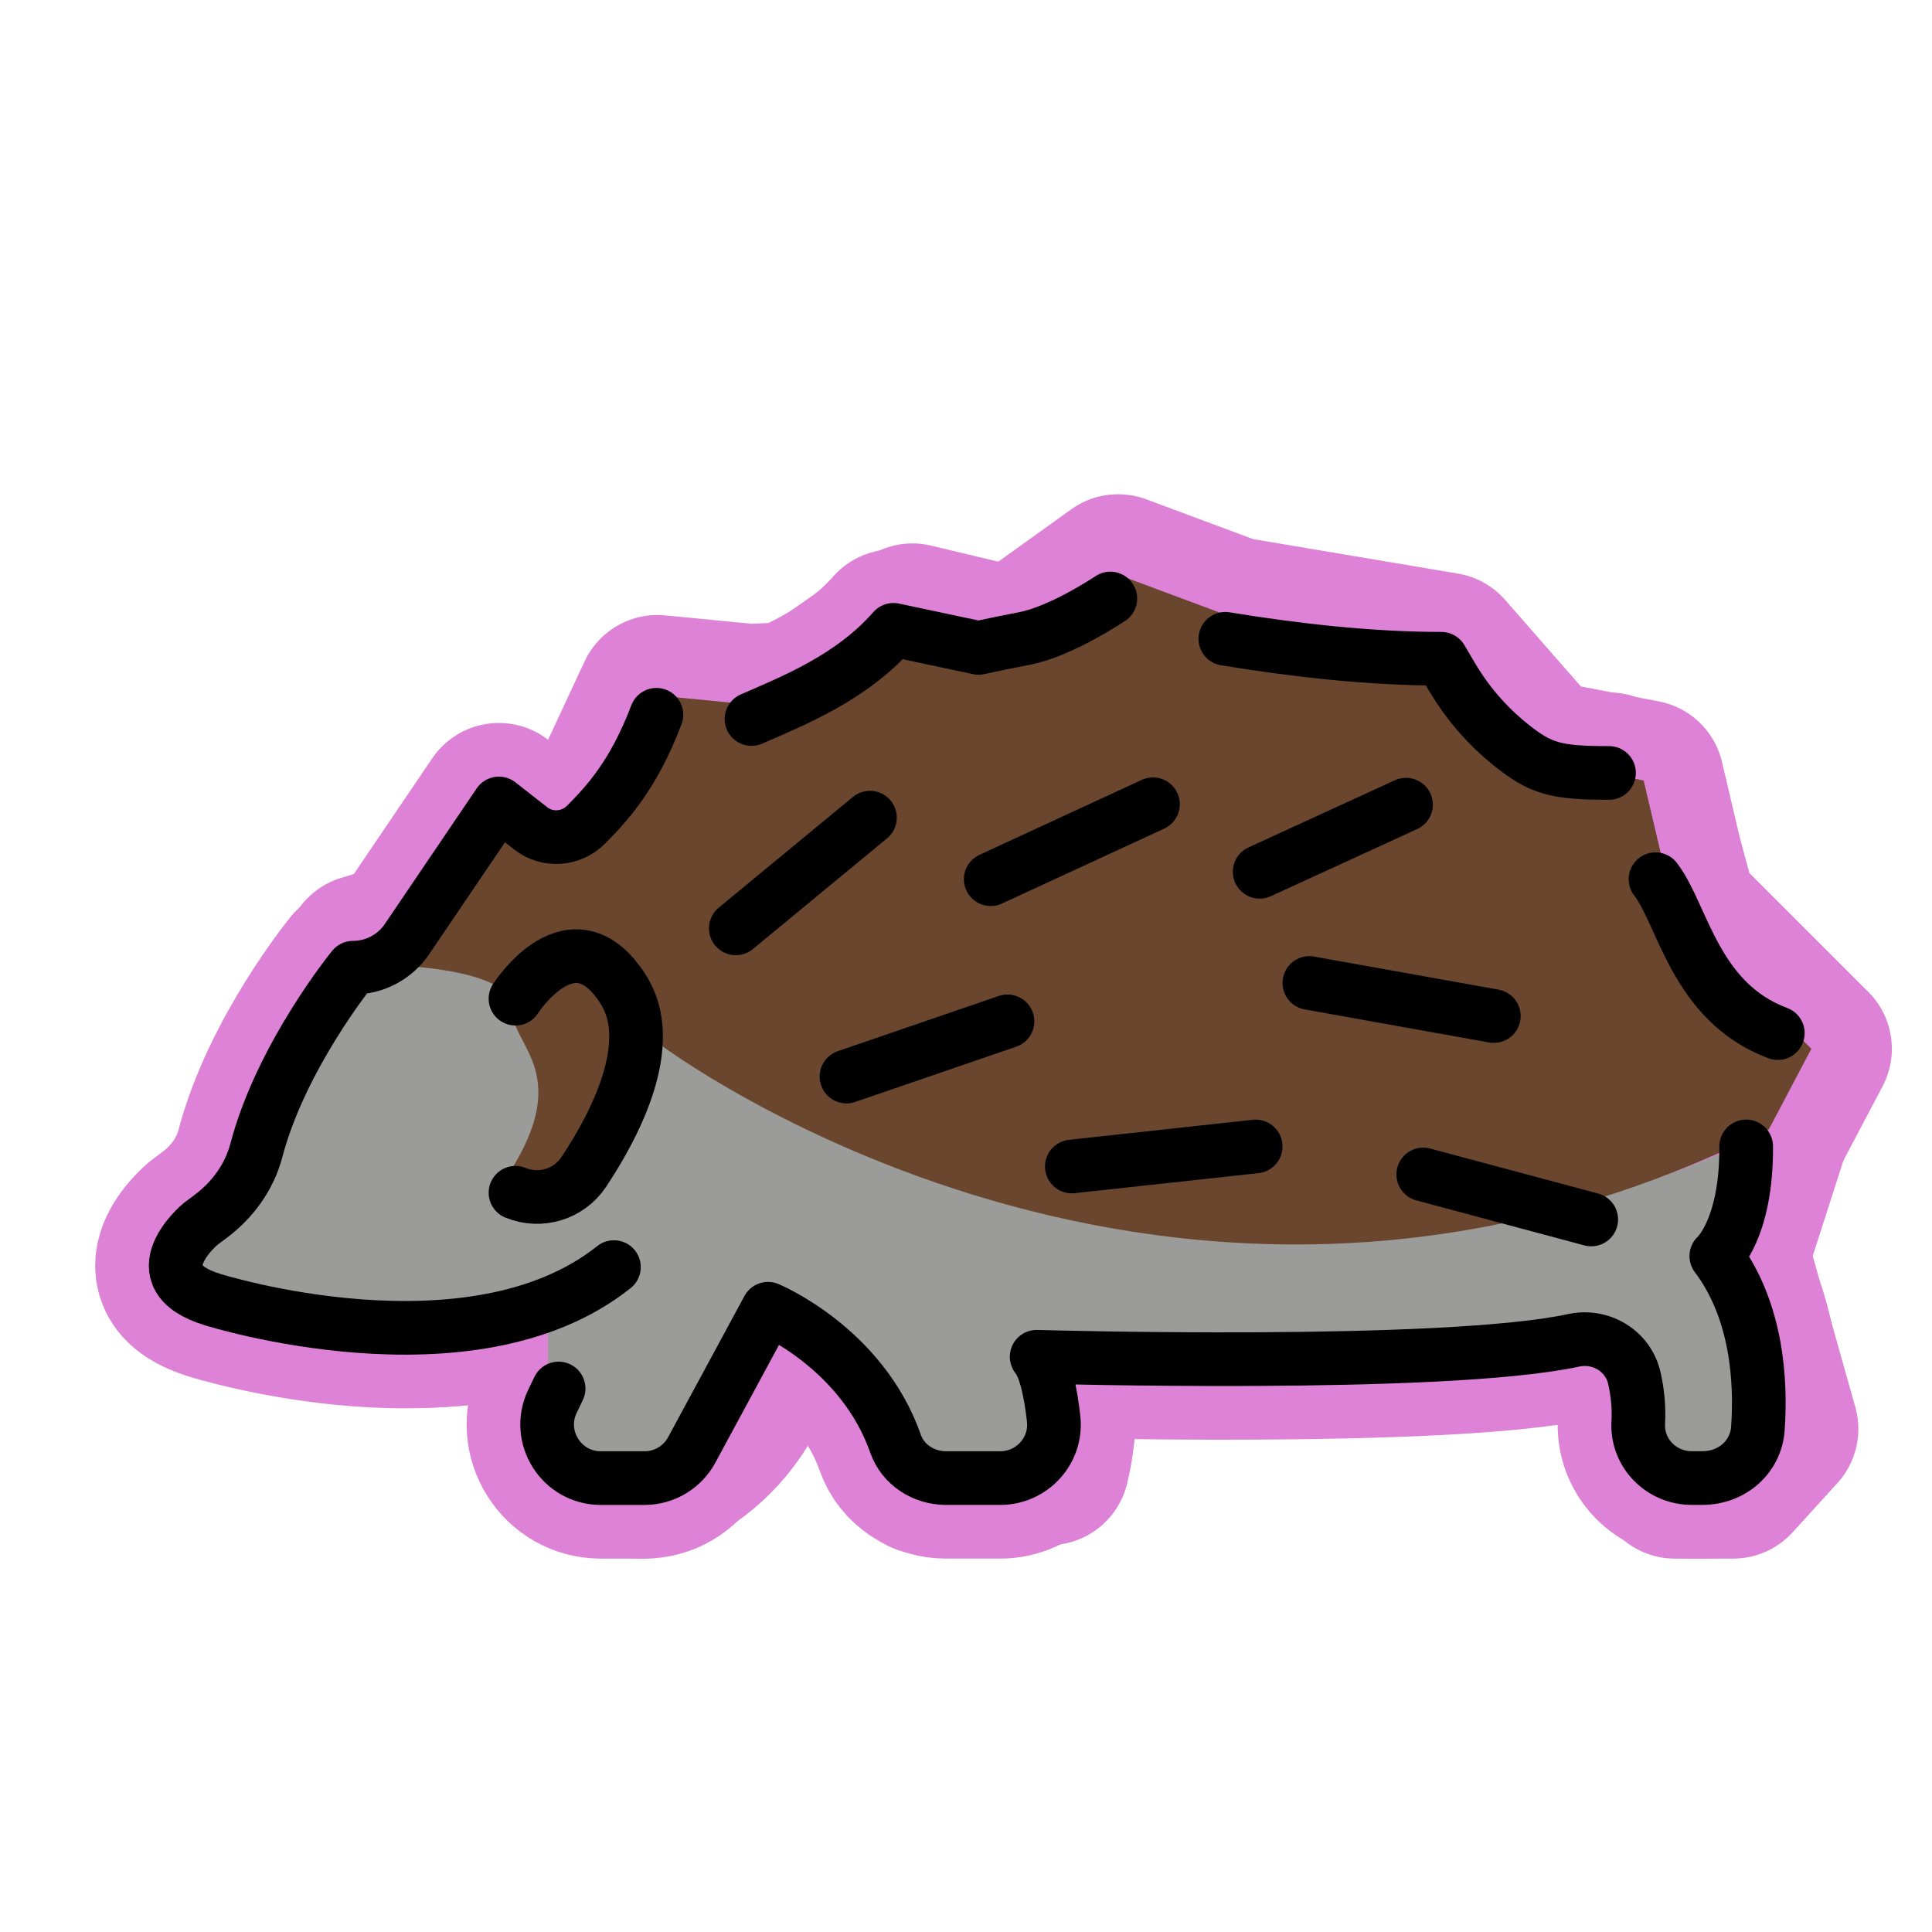 <svg id="emoji" viewBox="0 0 72 72" xmlns="http://www.w3.org/2000/svg">
  
  
  
  
  
<g id="white-padding"><g id="color">
    <path fill="#dd82d7" stroke="#dd82d7" d="M13.588,35.586c0,0-4.167,5.167-3.667,8.333l-2.833,2.5v1.5c0,0,6.833,2.833,13.333,0.833v2.5 l0.167,2.5l3.333,1.333c0,0,3.833-0.667,4.833-6c0,0,4,1.5,5.667,5.833l4.667-0.333c0,0,0.667-2.5-0.167-4.167 l20.5-0.333l2,1.833v2l1,1.167h2.167l1.667-1.833l-1.833-6.5l1.5-4.667c0,0-17.333,10.5-41.333-3.167l-1.833-3.833 c0,0-3.833,0.667-3.667,1.667C19.088,36.752,18.254,34.086,13.588,35.586z" stroke-width="6" stroke-linecap="round" stroke-linejoin="round"></path>
    <path fill="#dd82d7" stroke="#dd82d7" d="M18.588,30.502l-3.5,5.5c0,0,4.083,0.167,4,1.583c-0.083,1.417,2.5,2.417-0.417,6.583l2.167,1 l1.417-1.083l1.583-3.5l0.75-1.667c0,0,19.083,14.417,41.333,3.167l1.583-3l-5-5l-0.583-2.167l-0.667-2.833 l-3.917-0.75l-3.5-4l-7.917-1.333l-4.25-1.583l-3.833,2.75l-3.833-0.917l-4.167,2.917l-1.917,0.083l-3.417-0.333 l-2.25,4.833l-2.333,0.083L18.588,30.502z" stroke-width="6" stroke-linecap="round" stroke-linejoin="round"></path>
  </g><g id="hair"></g><g id="skin"></g><g id="skin-shadow"></g><g id="line">
    <path fill="none" stroke="#dd82d7" stroke-linecap="round" stroke-linejoin="round" stroke-miterlimit="10" stroke-width="6" d="M24.463,26.638c-0.856,2.25-1.832,3.294-2.613,4.086c-0.559,0.567-1.447,0.636-2.074,0.145l-1.184-0.926 l-3.424,5.054c-0.452,0.667-1.206,1.067-2.012,1.067h0c0,0-2.672,3.271-3.602,6.806 c-0.261,0.991-0.882,1.849-1.704,2.462l-0.381,0.285c0,0-2.351,1.962,0.455,2.815c0,0,9.623,3.039,14.956-1.211"></path>
    <path fill="none" stroke="#dd82d7" stroke-linecap="round" stroke-linejoin="round" stroke-miterlimit="10" stroke-width="6" d="M41.379,22.305c0,0-1.824,1.227-3.199,1.489c-0.591,0.113-1.163,0.23-1.715,0.351l-3.168-0.673 c-1.571,1.795-3.754,2.65-5.291,3.324"></path>
    <path fill="none" stroke="#dd82d7" stroke-linecap="round" stroke-linejoin="round" stroke-miterlimit="10" stroke-width="6" d="M59.963,28.805c-1.985,0-2.549-0.153-3.67-1.057c-0.869-0.7-1.604-1.546-2.172-2.507l-0.408-0.691 c-2.641,0-5.466-0.319-8.048-0.744"></path>
    <path fill="none" stroke="#dd82d7" stroke-linecap="round" stroke-linejoin="round" stroke-miterlimit="10" stroke-width="6" d="M66.254,38.501c-3.096-1.155-3.534-4.416-4.558-5.736"></path>
    <path fill="none" stroke="#dd82d7" stroke-linecap="round" stroke-linejoin="round" stroke-miterlimit="10" stroke-width="6" d="M20.818,51.745l-0.228,0.473c-0.639,1.328,0.329,2.867,1.802,2.867h1.627c0.735,0,1.41-0.403,1.759-1.049 l2.845-5.263c0,0,3.501,1.451,4.754,5.036c0.273,0.781,1.048,1.275,1.876,1.275l2.023,0 c1.187,0,2.121-1.028,1.99-2.208c-0.103-0.928-0.291-1.889-0.633-2.313c0,0,15.157,0.437,20.008-0.612 c1.024-0.221,2.044,0.398,2.27,1.421c0.11,0.496,0.175,1.052,0.142,1.637 c-0.064,1.139,0.854,2.074,1.995,2.074h0.389c1.125,0,2.001-0.8,2.074-1.842 c0.123-1.744-0.015-4.392-1.549-6.431c0,0,1.133-0.992,1.113-4.087"></path>
    <path fill="none" stroke="#dd82d7" stroke-linecap="round" stroke-linejoin="round" stroke-miterlimit="10" stroke-width="6" d="M19.211,37.218c0,0,2.123-3.326,4.019-0.341c1.279,2.014-0.307,5.041-1.474,6.797 c-0.554,0.834-1.618,1.156-2.545,0.776h0"></path>
    <line x1="27.421" x2="32.421" y1="34.597" y2="30.472" fill="none" stroke="#dd82d7" stroke-linecap="round" stroke-linejoin="round" stroke-miterlimit="10" stroke-width="6"></line>
    <line x1="31.546" x2="37.546" y1="40.12" y2="38.062" fill="none" stroke="#dd82d7" stroke-linecap="round" stroke-linejoin="round" stroke-miterlimit="10" stroke-width="6"></line>
    <line x1="36.921" x2="42.968" y1="32.765" y2="29.972" fill="none" stroke="#dd82d7" stroke-linecap="round" stroke-linejoin="round" stroke-miterlimit="10" stroke-width="6"></line>
    <line x1="39.944" x2="46.796" y1="43.472" y2="42.725" fill="none" stroke="#dd82d7" stroke-linecap="round" stroke-linejoin="round" stroke-miterlimit="10" stroke-width="6"></line>
    <line x1="48.796" x2="55.671" y1="36.633" y2="37.865" fill="none" stroke="#dd82d7" stroke-linecap="round" stroke-linejoin="round" stroke-miterlimit="10" stroke-width="6"></line>
    <line x1="46.944" x2="52.398" y1="32.49" y2="29.987" fill="none" stroke="#dd82d7" stroke-linecap="round" stroke-linejoin="round" stroke-miterlimit="10" stroke-width="6"></line>
    <line x1="53.04" x2="59.301" y1="43.769" y2="45.446" fill="none" stroke="#dd82d7" stroke-linecap="round" stroke-linejoin="round" stroke-miterlimit="10" stroke-width="6"></line>
  </g></g><g id="emoji-original"><g id="color">
    <path fill="#9B9B9A" stroke="none" d="M13.588,35.586c0,0-4.167,5.167-3.667,8.333l-2.833,2.5v1.5c0,0,6.833,2.833,13.333,0.833v2.5 l0.167,2.5l3.333,1.333c0,0,3.833-0.667,4.833-6c0,0,4,1.5,5.667,5.833l4.667-0.333c0,0,0.667-2.5-0.167-4.167 l20.5-0.333l2,1.833v2l1,1.167h2.167l1.667-1.833l-1.833-6.5l1.5-4.667c0,0-17.333,10.5-41.333-3.167l-1.833-3.833 c0,0-3.833,0.667-3.667,1.667C19.088,36.752,18.254,34.086,13.588,35.586z"></path>
    <path fill="#6A462F" stroke="none" d="M18.588,30.502l-3.5,5.5c0,0,4.083,0.167,4,1.583c-0.083,1.417,2.5,2.417-0.417,6.583l2.167,1 l1.417-1.083l1.583-3.5l0.75-1.667c0,0,19.083,14.417,41.333,3.167l1.583-3l-5-5l-0.583-2.167l-0.667-2.833 l-3.917-0.75l-3.5-4l-7.917-1.333l-4.25-1.583l-3.833,2.75l-3.833-0.917l-4.167,2.917l-1.917,0.083l-3.417-0.333 l-2.25,4.833l-2.333,0.083L18.588,30.502z"></path>
  </g><g id="hair"></g><g id="skin"></g><g id="skin-shadow"></g><g id="line">
    <path fill="none" stroke="#000000" stroke-linecap="round" stroke-linejoin="round" stroke-miterlimit="10" stroke-width="2" d="M24.463,26.638c-0.856,2.25-1.832,3.294-2.613,4.086c-0.559,0.567-1.447,0.636-2.074,0.145l-1.184-0.926 l-3.424,5.054c-0.452,0.667-1.206,1.067-2.012,1.067h0c0,0-2.672,3.271-3.602,6.806 c-0.261,0.991-0.882,1.849-1.704,2.462l-0.381,0.285c0,0-2.351,1.962,0.455,2.815c0,0,9.623,3.039,14.956-1.211"></path>
    <path fill="none" stroke="#000000" stroke-linecap="round" stroke-linejoin="round" stroke-miterlimit="10" stroke-width="2" d="M41.379,22.305c0,0-1.824,1.227-3.199,1.489c-0.591,0.113-1.163,0.23-1.715,0.351l-3.168-0.673 c-1.571,1.795-3.754,2.65-5.291,3.324"></path>
    <path fill="none" stroke="#000000" stroke-linecap="round" stroke-linejoin="round" stroke-miterlimit="10" stroke-width="2" d="M59.963,28.805c-1.985,0-2.549-0.153-3.67-1.057c-0.869-0.7-1.604-1.546-2.172-2.507l-0.408-0.691 c-2.641,0-5.466-0.319-8.048-0.744"></path>
    <path fill="none" stroke="#000000" stroke-linecap="round" stroke-linejoin="round" stroke-miterlimit="10" stroke-width="2" d="M66.254,38.501c-3.096-1.155-3.534-4.416-4.558-5.736"></path>
    <path fill="none" stroke="#000000" stroke-linecap="round" stroke-linejoin="round" stroke-miterlimit="10" stroke-width="2" d="M20.818,51.745l-0.228,0.473c-0.639,1.328,0.329,2.867,1.802,2.867h1.627c0.735,0,1.41-0.403,1.759-1.049 l2.845-5.263c0,0,3.501,1.451,4.754,5.036c0.273,0.781,1.048,1.275,1.876,1.275l2.023,0 c1.187,0,2.121-1.028,1.99-2.208c-0.103-0.928-0.291-1.889-0.633-2.313c0,0,15.157,0.437,20.008-0.612 c1.024-0.221,2.044,0.398,2.27,1.421c0.11,0.496,0.175,1.052,0.142,1.637 c-0.064,1.139,0.854,2.074,1.995,2.074h0.389c1.125,0,2.001-0.8,2.074-1.842 c0.123-1.744-0.015-4.392-1.549-6.431c0,0,1.133-0.992,1.113-4.087"></path>
    <path fill="none" stroke="#000000" stroke-linecap="round" stroke-linejoin="round" stroke-miterlimit="10" stroke-width="2" d="M19.211,37.218c0,0,2.123-3.326,4.019-0.341c1.279,2.014-0.307,5.041-1.474,6.797 c-0.554,0.834-1.618,1.156-2.545,0.776h0"></path>
    <line x1="27.421" x2="32.421" y1="34.597" y2="30.472" fill="none" stroke="#000000" stroke-linecap="round" stroke-linejoin="round" stroke-miterlimit="10" stroke-width="2"></line>
    <line x1="31.546" x2="37.546" y1="40.12" y2="38.062" fill="none" stroke="#000000" stroke-linecap="round" stroke-linejoin="round" stroke-miterlimit="10" stroke-width="2"></line>
    <line x1="36.921" x2="42.968" y1="32.765" y2="29.972" fill="none" stroke="#000000" stroke-linecap="round" stroke-linejoin="round" stroke-miterlimit="10" stroke-width="2"></line>
    <line x1="39.944" x2="46.796" y1="43.472" y2="42.725" fill="none" stroke="#000000" stroke-linecap="round" stroke-linejoin="round" stroke-miterlimit="10" stroke-width="2"></line>
    <line x1="48.796" x2="55.671" y1="36.633" y2="37.865" fill="none" stroke="#000000" stroke-linecap="round" stroke-linejoin="round" stroke-miterlimit="10" stroke-width="2"></line>
    <line x1="46.944" x2="52.398" y1="32.49" y2="29.987" fill="none" stroke="#000000" stroke-linecap="round" stroke-linejoin="round" stroke-miterlimit="10" stroke-width="2"></line>
    <line x1="53.04" x2="59.301" y1="43.769" y2="45.446" fill="none" stroke="#000000" stroke-linecap="round" stroke-linejoin="round" stroke-miterlimit="10" stroke-width="2"></line>
  </g></g></svg>

